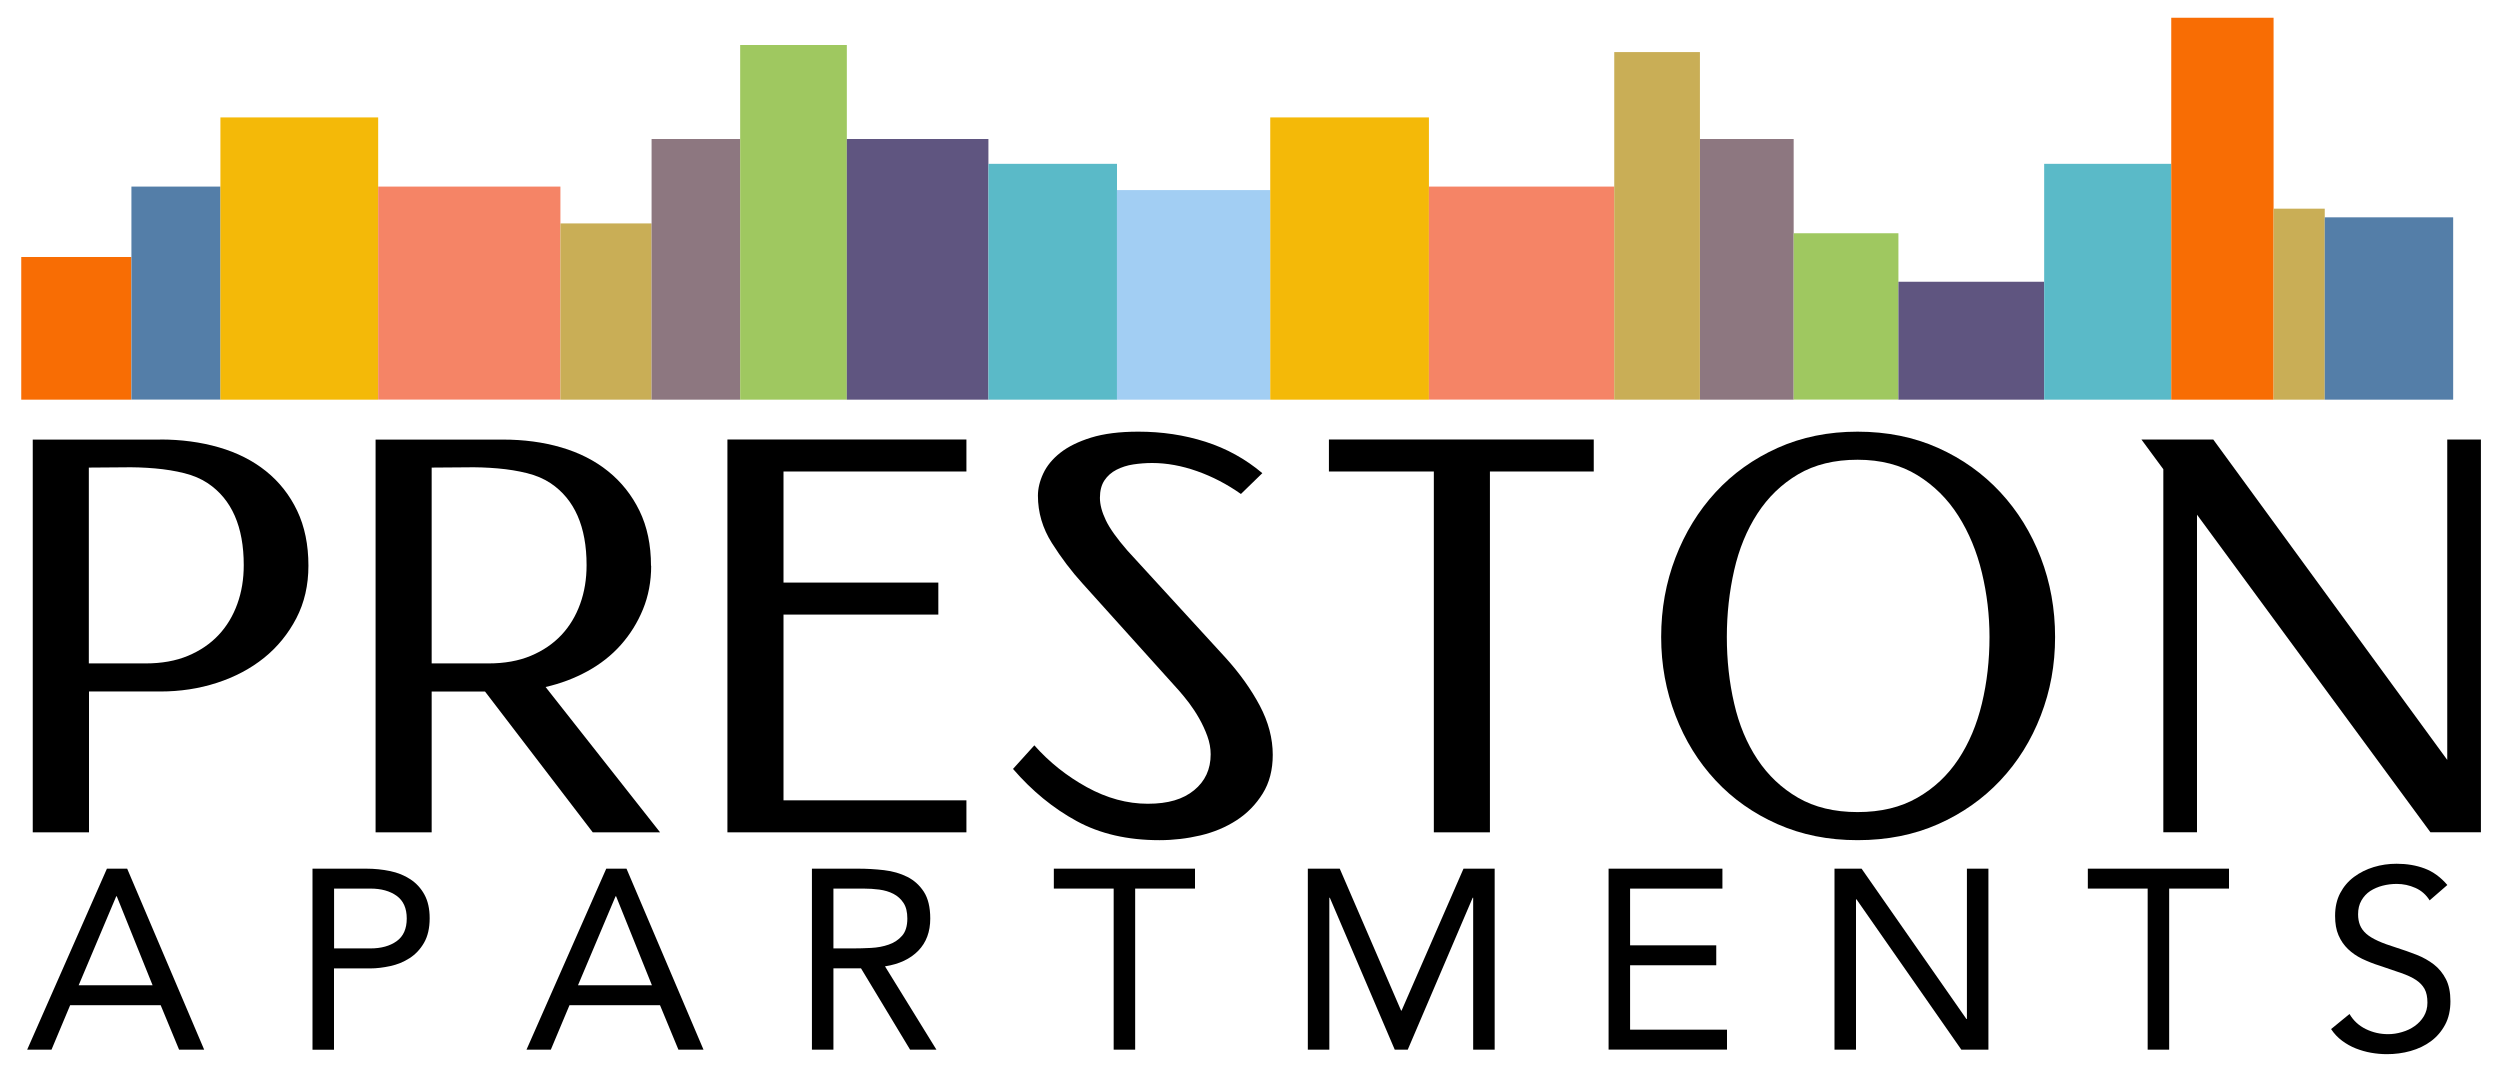 <?xml version="1.0" encoding="UTF-8"?>
<svg id="logos" xmlns="http://www.w3.org/2000/svg" viewBox="0 0 300 128.57">
  <defs>
    <style>
      .cls-1, .cls-2, .cls-3, .cls-4, .cls-5, .cls-6, .cls-7, .cls-8, .cls-9, .cls-10, .cls-11 {
        stroke-width: 0px;
      }

      .cls-2 {
        fill: #f4b908;
      }

      .cls-3 {
        fill: #f58466;
      }

      .cls-4 {
        fill: #f86d04;
      }

      .cls-5 {
        fill: #5f5580;
      }

      .cls-6 {
        fill: #547ea8;
      }

      .cls-7 {
        fill: #5abac8;
      }

      .cls-8 {
        fill: #a2cef3;
      }

      .cls-9 {
        fill: #c9ae56;
      }

      .cls-10 {
        fill: #8d7780;
      }

      .cls-11 {
        fill: #9fc860;
      }
    </style>
  </defs>
  <rect class="cls-4" x="2.55" y="30.84" width="13.21" height="17.12"/>
  <rect class="cls-6" x="15.77" y="22.39" width="10.69" height="25.56"/>
  <rect class="cls-2" x="26.45" y="14.09" width="18.93" height="33.87"/>
  <rect class="cls-3" x="45.38" y="22.39" width="21.87" height="25.56"/>
  <rect class="cls-9" x="67.25" y="26.81" width="10.94" height="21.15"/>
  <rect class="cls-10" x="78.19" y="16.68" width="10.63" height="31.28"/>
  <rect class="cls-11" x="88.82" y="5.4" width="12.8" height="42.56"/>
  <rect class="cls-5" x="101.62" y="16.68" width="16.99" height="31.28"/>
  <rect class="cls-7" x="118.61" y="19.66" width="15.43" height="28.3"/>
  <rect class="cls-8" x="134.03" y="22.81" width="18.4" height="25.15"/>
  <rect class="cls-2" x="152.43" y="14.09" width="19.04" height="33.87"/>
  <rect class="cls-3" x="171.47" y="22.39" width="22.25" height="25.56"/>
  <rect class="cls-9" x="193.71" y="6.25" width="10.28" height="41.71"/>
  <rect class="cls-10" x="204" y="16.68" width="11.24" height="31.28"/>
  <rect class="cls-11" x="215.24" y="27.99" width="12.57" height="19.96"/>
  <rect class="cls-5" x="227.81" y="33.81" width="17.49" height="14.15"/>
  <rect class="cls-7" x="245.3" y="19.66" width="15.25" height="28.3"/>
  <rect class="cls-4" x="260.55" y="2.13" width="12.28" height="45.83"/>
  <rect class="cls-9" x="272.83" y="25.04" width="6.14" height="22.92"/>
  <rect class="cls-6" x="278.97" y="26.08" width="15.41" height="21.88"/>
  <g>
    <path class="cls-1" d="m19.22,52.74c2.51,0,4.86.31,7.04.94,2.18.63,4.06,1.58,5.66,2.86,1.59,1.28,2.84,2.86,3.74,4.75.9,1.89,1.35,4.09,1.35,6.6,0,2.33-.48,4.43-1.45,6.3-.97,1.86-2.26,3.45-3.87,4.75-1.62,1.3-3.5,2.3-5.66,3-2.15.7-4.42,1.04-6.8,1.04h-8.55v16.9H3.93v-47.13h15.28Zm-8.55,26.87h6.8c1.93,0,3.62-.3,5.08-.91,1.46-.61,2.68-1.44,3.67-2.49.99-1.05,1.74-2.3,2.26-3.74.52-1.44.77-2.98.77-4.65,0-4.62-1.44-7.9-4.31-9.83-.81-.54-1.75-.94-2.83-1.21s-2.25-.46-3.5-.57c-1.26-.11-2.56-.16-3.91-.13-1.35.02-2.69.03-4.04.03v23.5Z"/>
    <path class="cls-1" d="m78.14,67.89c0,1.89-.33,3.63-.98,5.22-.65,1.59-1.54,3.02-2.66,4.28-1.12,1.26-2.46,2.31-4.01,3.16-1.55.85-3.22,1.48-5.02,1.89l13.74,17.44h-8.08l-12.93-16.9h-6.4v16.9h-6.73v-47.13h15.28c2.51,0,4.85.31,7,.94,2.15.63,4.03,1.58,5.62,2.86,1.59,1.28,2.85,2.86,3.77,4.75.92,1.89,1.38,4.09,1.38,6.6Zm-26.33,11.72h6.8c1.93,0,3.62-.3,5.08-.91,1.46-.61,2.68-1.44,3.67-2.49.99-1.05,1.74-2.3,2.26-3.74.52-1.44.77-2.98.77-4.65,0-4.62-1.44-7.9-4.31-9.83-.81-.54-1.75-.94-2.83-1.21s-2.25-.46-3.5-.57c-1.26-.11-2.56-.16-3.91-.13-1.35.02-2.69.03-4.04.03v23.5Z"/>
    <path class="cls-1" d="m87.29,52.74h28.68v3.84h-21.95v13.33h18.58v3.84h-18.58v22.29h21.95v3.84h-28.68v-47.13Z"/>
    <path class="cls-1" d="m148.9,59.27c-1.66-1.17-3.41-2.08-5.25-2.73-1.84-.65-3.64-.98-5.39-.98-.76,0-1.52.06-2.26.17-.74.11-1.41.33-2.02.64-.61.31-1.09.74-1.45,1.28-.36.54-.54,1.24-.54,2.09,0,.81.24,1.71.71,2.69.47.99,1.34,2.2,2.59,3.64l11.78,12.86c1.71,1.89,3.07,3.8,4.11,5.76,1.03,1.95,1.55,3.92,1.55,5.89,0,1.8-.4,3.35-1.21,4.65-.81,1.3-1.85,2.37-3.13,3.2s-2.73,1.44-4.34,1.82c-1.62.38-3.26.57-4.92.57-3.82,0-7.13-.76-9.93-2.29-2.81-1.53-5.35-3.61-7.64-6.26l2.56-2.83c1.79,2.02,3.89,3.69,6.3,5.02,2.4,1.32,4.84,1.99,7.31,1.99s4.23-.54,5.56-1.62c1.32-1.08,1.99-2.51,1.99-4.31,0-.72-.13-1.45-.4-2.19s-.6-1.45-.98-2.12c-.38-.67-.79-1.29-1.21-1.85-.43-.56-.82-1.04-1.18-1.45l-11.58-12.86c-1.35-1.48-2.58-3.11-3.7-4.88-1.12-1.77-1.68-3.67-1.68-5.69,0-.85.21-1.74.64-2.66.43-.92,1.11-1.75,2.05-2.49.94-.74,2.18-1.35,3.7-1.82,1.53-.47,3.41-.71,5.66-.71,2.83,0,5.51.4,8.05,1.21,2.54.81,4.81,2.07,6.83,3.77l-2.56,2.49Z"/>
    <path class="cls-1" d="m159.47,52.74h31.78v3.84h-12.46v43.3h-6.73v-43.3h-12.59v-3.84Z"/>
    <path class="cls-1" d="m199.34,76.44c0-3.37.57-6.54,1.72-9.53,1.14-2.98,2.75-5.6,4.81-7.84,2.06-2.24,4.55-4.02,7.44-5.32,2.9-1.3,6.09-1.95,9.6-1.95s6.77.65,9.66,1.95c2.9,1.3,5.39,3.08,7.47,5.32,2.09,2.25,3.7,4.86,4.85,7.84,1.15,2.99,1.72,6.16,1.72,9.53s-.57,6.46-1.72,9.43c-1.14,2.96-2.76,5.56-4.85,7.78-2.09,2.22-4.58,3.97-7.47,5.25-2.89,1.28-6.12,1.92-9.66,1.92s-6.7-.64-9.6-1.92c-2.89-1.28-5.38-3.03-7.44-5.25-2.07-2.22-3.67-4.81-4.81-7.78-1.14-2.96-1.72-6.1-1.72-9.43Zm7.88,0c0,2.78.29,5.44.88,7.98.58,2.54,1.51,4.77,2.79,6.7s2.91,3.47,4.88,4.61c1.97,1.14,4.35,1.72,7.14,1.72s5.17-.57,7.17-1.72c2-1.14,3.64-2.68,4.92-4.61s2.22-4.16,2.83-6.7c.61-2.54.91-5.19.91-7.98,0-2.6-.3-5.17-.91-7.71s-1.55-4.81-2.83-6.83c-1.28-2.02-2.92-3.65-4.92-4.88-2-1.23-4.39-1.85-7.17-1.85s-5.16.58-7.14,1.75c-1.98,1.17-3.6,2.74-4.88,4.71-1.28,1.98-2.21,4.24-2.79,6.8-.58,2.56-.88,5.23-.88,8.01Z"/>
    <path class="cls-1" d="m259.6,56.31l-2.63-3.57h8.62l28.08,38.45v-38.45h4.04v47.13h-6.06l-28.01-38.11v38.11h-4.04v-43.56Z"/>
  </g>
  <g>
    <path class="cls-1" d="m12.84,104.24h2.42l9.24,21.72h-3.01l-2.21-5.34h-10.86l-2.24,5.34h-2.92l9.57-21.72Zm1.17,3.31h-.06l-4.51,10.68h8.87l-4.3-10.68Z"/>
    <path class="cls-1" d="m37.51,104.24h6.44c1,0,1.96.1,2.87.29.91.19,1.72.52,2.42.98s1.27,1.07,1.69,1.84c.42.77.63,1.71.63,2.84,0,1.19-.23,2.17-.68,2.95s-1.03,1.39-1.73,1.84-1.48.77-2.32.95c-.84.18-1.64.28-2.39.28h-4.36v9.76h-2.58v-21.72Zm2.58,9.57h4.36c1.29,0,2.34-.29,3.15-.87.81-.58,1.21-1.49,1.21-2.72s-.4-2.13-1.21-2.72c-.81-.58-1.86-.87-3.15-.87h-4.36v7.18Z"/>
    <path class="cls-1" d="m72.76,104.24h2.42l9.24,21.72h-3.01l-2.21-5.34h-10.86l-2.24,5.34h-2.92l9.57-21.72Zm1.17,3.31h-.06l-4.51,10.68h8.87l-4.3-10.68Z"/>
    <path class="cls-1" d="m97.43,104.24h5.55c1.04,0,2.08.06,3.11.18,1.03.12,1.96.39,2.78.8.82.41,1.48,1.01,1.99,1.79.51.79.77,1.86.77,3.21,0,1.6-.48,2.88-1.44,3.87-.96.98-2.29,1.61-3.99,1.87l6.17,10h-3.16l-5.89-9.76h-3.31v9.76h-2.58v-21.72Zm2.58,9.57h2.3c.72,0,1.46-.02,2.22-.06.77-.04,1.47-.17,2.12-.4.64-.22,1.18-.58,1.6-1.06.42-.48.63-1.17.63-2.07,0-.78-.15-1.4-.46-1.87-.31-.47-.71-.83-1.21-1.09-.5-.26-1.06-.42-1.69-.51-.62-.08-1.25-.12-1.89-.12h-3.62v7.18Z"/>
    <path class="cls-1" d="m143.4,106.63h-7.18v19.33h-2.58v-19.33h-7.18v-2.39h16.94v2.39Z"/>
    <path class="cls-1" d="m156.93,104.24h3.84l7.36,17.03h.06l7.43-17.03h3.74v21.72h-2.58v-18.23h-.06l-7.79,18.23h-1.56l-7.79-18.23h-.06v18.23h-2.58v-21.72Z"/>
    <path class="cls-1" d="m193.04,104.24h13.65v2.39h-11.08v6.81h10.34v2.39h-10.34v7.73h11.63v2.39h-14.21v-21.72Z"/>
    <path class="cls-1" d="m220.14,104.24h3.25l12.58,18.04h.06v-18.04h2.58v21.72h-3.25l-12.58-18.04h-.06v18.04h-2.58v-21.72Z"/>
    <path class="cls-1" d="m267.48,106.63h-7.18v19.33h-2.58v-19.33h-7.18v-2.39h16.94v2.39Z"/>
    <path class="cls-1" d="m291.57,108.07c-.43-.7-1-1.2-1.72-1.52-.72-.32-1.46-.48-2.24-.48-.57,0-1.14.07-1.69.21-.55.14-1.05.36-1.49.64-.44.29-.79.67-1.06,1.14-.27.47-.4,1.02-.4,1.66,0,.49.08.93.23,1.3s.4.72.75,1.03c.35.31.82.59,1.41.86.59.27,1.32.53,2.18.8.84.27,1.65.55,2.44.86.79.31,1.48.7,2.09,1.17.6.47,1.08,1.06,1.44,1.76s.54,1.59.54,2.65-.21,2.03-.64,2.82c-.43.8-1,1.46-1.7,1.98s-1.52.91-2.44,1.17c-.92.26-1.87.38-2.85.38-.63,0-1.27-.06-1.9-.17-.63-.11-1.24-.29-1.83-.52-.58-.23-1.13-.54-1.64-.92-.51-.38-.95-.84-1.32-1.4l2.21-1.81c.47.8,1.12,1.4,1.96,1.81.84.41,1.73.61,2.67.61.55,0,1.11-.08,1.67-.25.56-.16,1.07-.4,1.52-.72s.82-.71,1.1-1.18.43-1.01.43-1.63c0-.68-.11-1.22-.34-1.64-.23-.42-.57-.78-1.04-1.09-.47-.31-1.06-.58-1.78-.83-.72-.25-1.55-.53-2.52-.86-.78-.24-1.49-.53-2.15-.84-.66-.32-1.22-.71-1.7-1.17s-.86-1.01-1.14-1.66c-.28-.64-.41-1.42-.41-2.32,0-1.04.2-1.95.61-2.73.41-.78.96-1.43,1.66-1.95.7-.52,1.48-.91,2.36-1.18.88-.27,1.8-.4,2.76-.4,1.23,0,2.35.19,3.36.57,1.01.38,1.92,1.04,2.72,1.98l-2.12,1.84Z"/>
  </g>
</svg>